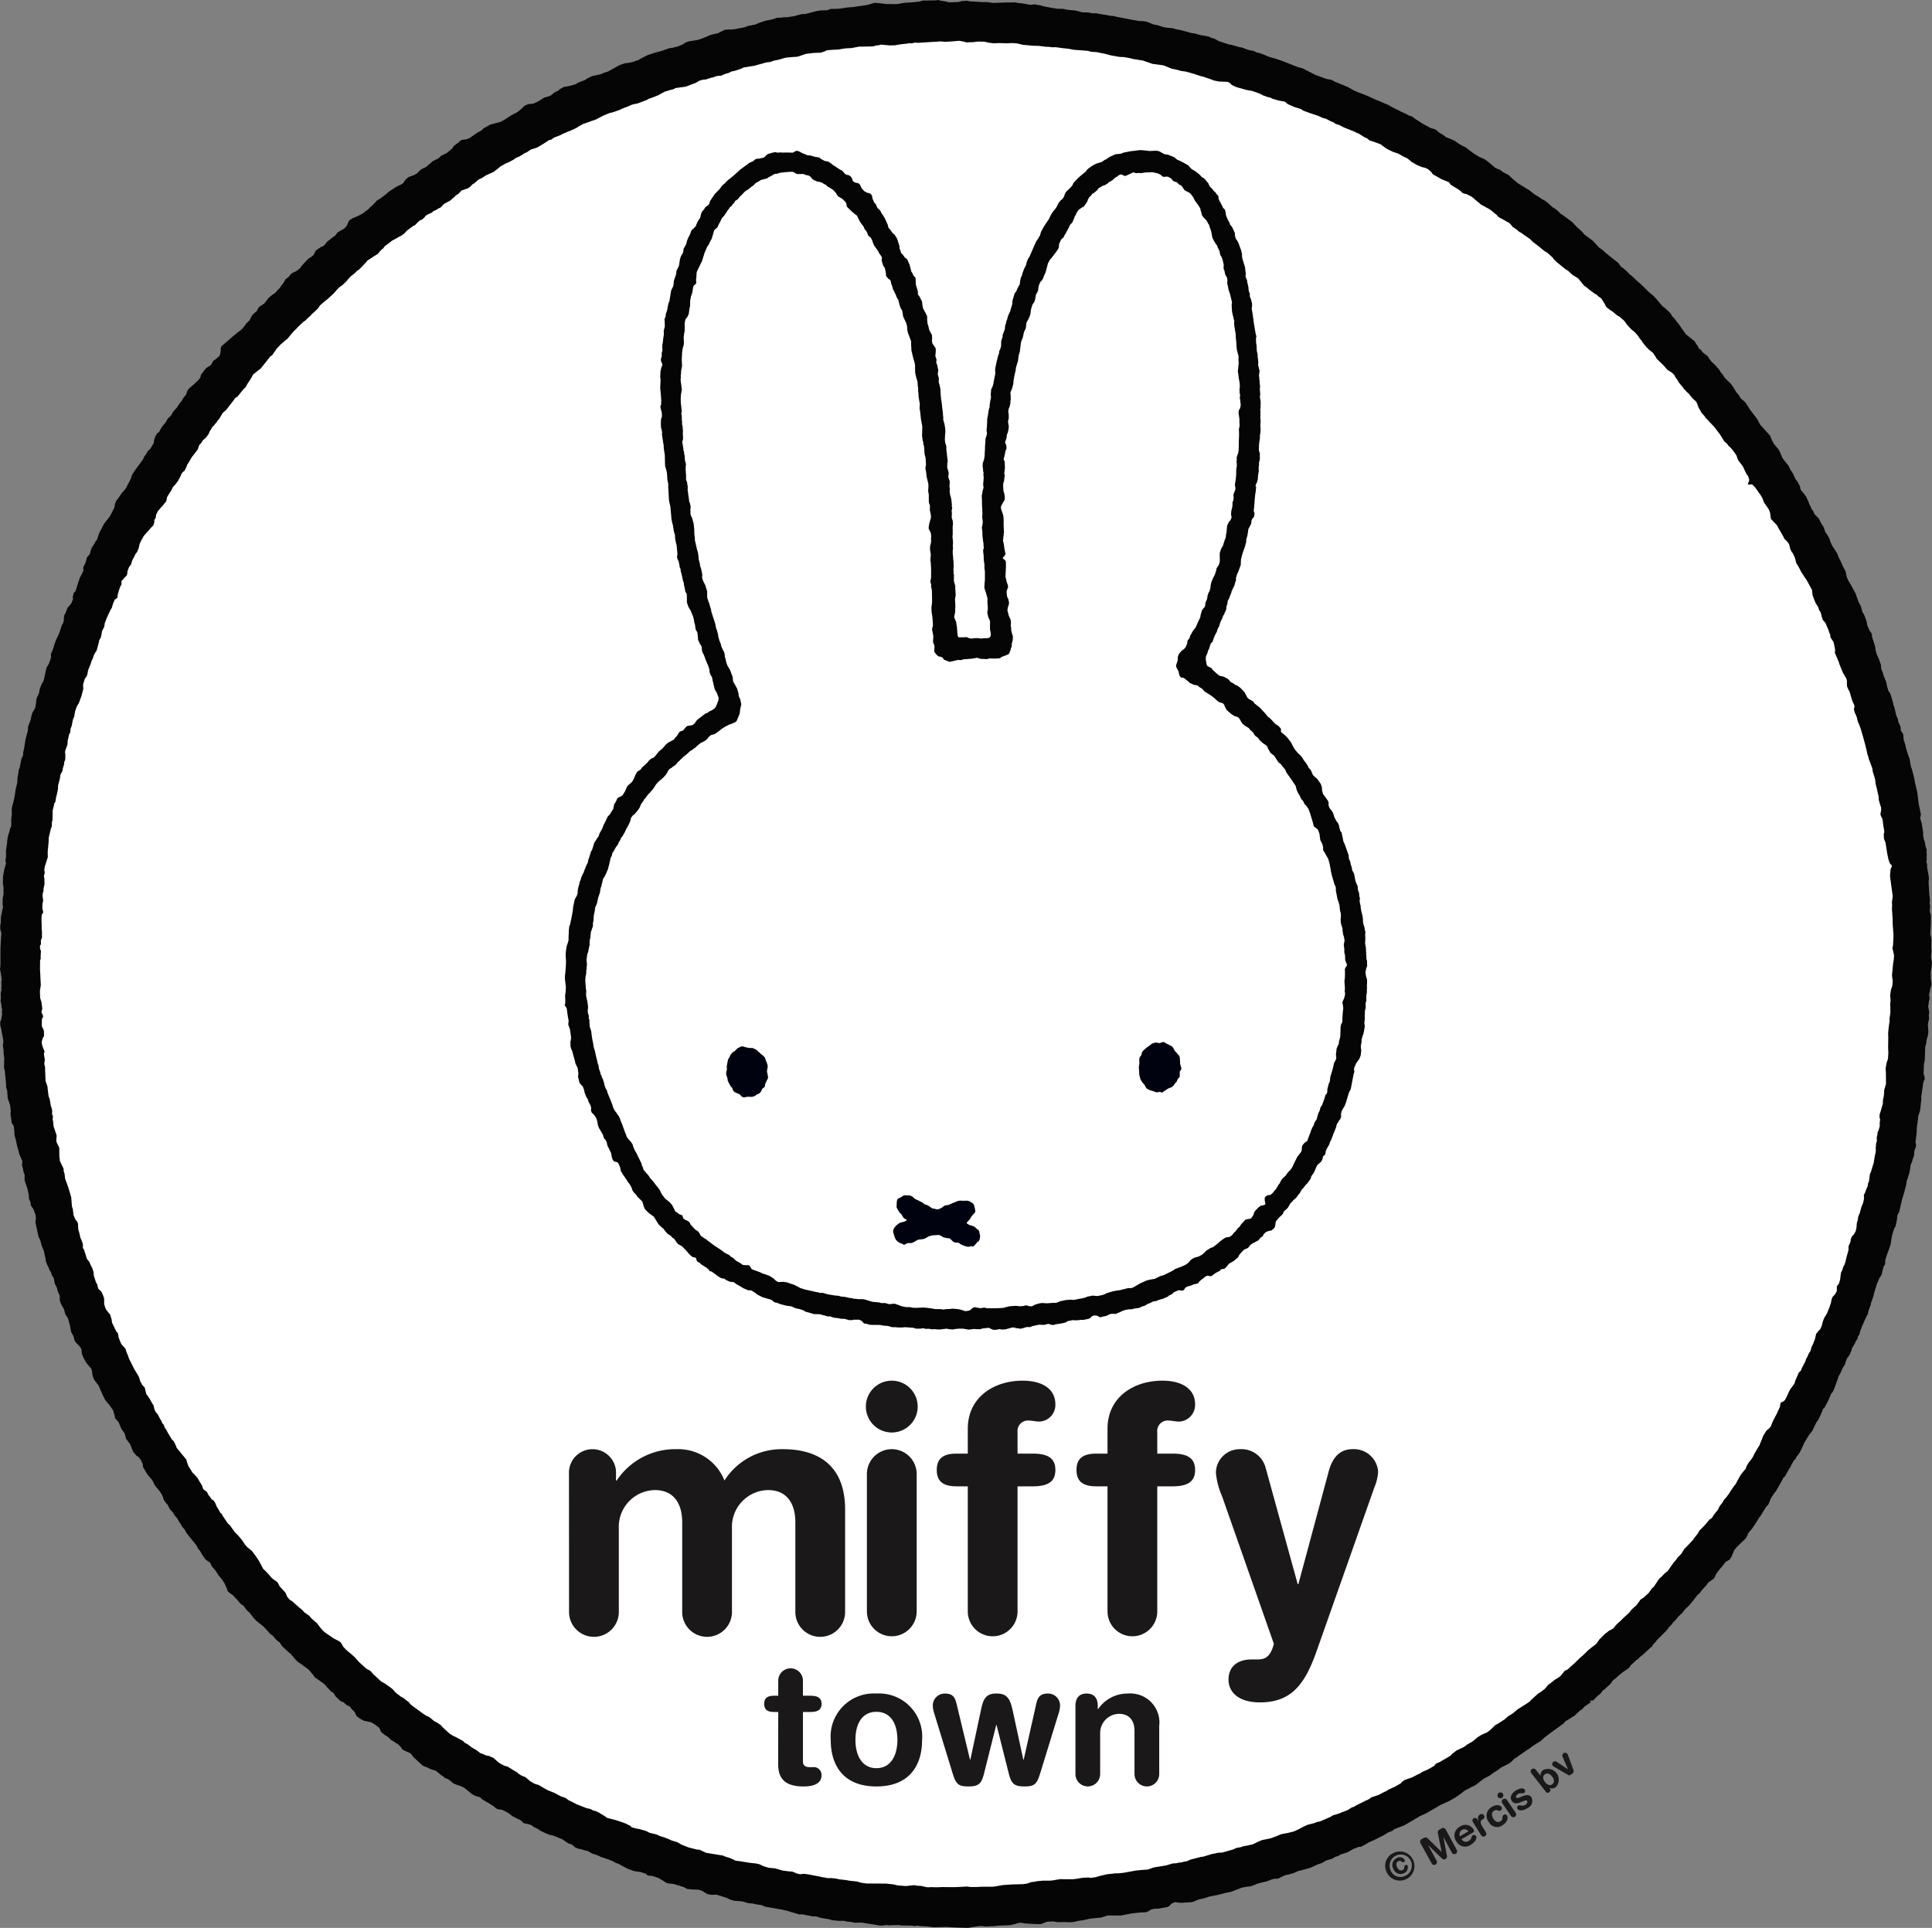 <svg id="Group_47" data-name="Group 47" xmlns="http://www.w3.org/2000/svg" xmlns:xlink="http://www.w3.org/1999/xlink" width="157.672" height="157.35" viewBox="0 0 157.672 157.35">
  <rect x="0" y="0" width="157.672" height="157.35" fill="#808080" stroke="none"/>
  <defs>
    <clipPath id="clip-path">
      <rect id="Rectangle_87" data-name="Rectangle 87" width="157.672" height="157.35" fill="none"/>
    </clipPath>
  </defs>
  <g id="Group_46" data-name="Group 46" clip-path="url(#clip-path)">
    <path id="Path_89" data-name="Path 89" d="M159.6,83.083A76.655,76.655,0,1,1,82.947,6.428,76.655,76.655,0,0,1,159.6,83.083" transform="translate(-4.311 -4.404)" fill="#fff"/>
    <path id="Path_90" data-name="Path 90" d="M157.569,79.588l-.013-.2.044-.248.072-.563-.077-.4v-.237l.033-.261-.02-.336.005-.411.018-.162-.031-.281-.07-.227.049-.914v-.45l.008-.181-.1-.336.02-.264.018-.189-.044-.181.021-.331-.049-.429-.033-.491-.026-.545.031-.253-.067-.462-.083-.413,0-.258-.059-.24.026-.222-.01-.165.015-.178-.018-.165.008-.24-.1-.338-.054-.312L157,68.49l-.054-.312.005-.248-.124-.752-.119-.4.028-.173.034-.114-.072-.361-.111-.517-.111-.925-.181-.767-.106-.553-.093-.346-.08-.289-.065-.155-.106-.622-.134-.382-.158-.5-.065-.3-.124-.388-.044-.468-.119-.178-.08-.139-.013-.279-.183-.4-.041-.251-.119-.248-.168-.71-.062-.158-.054-.24-.116-.4-.106-.333-.132-.162-.119-.393-.075-.362-.212-.522-.059-.232-.134-.307-.023-.343-.152-.431-.2-.452-.085-.312-.034-.287-.157-.5-.106-.323,0-.176-.07-.15-.132-.163-.106-.258-.072-.15-.052-.318-.111-.323-.083-.214-.16-.276-.124-.465-.181-.328-.248-.705-.441-.8-.088-.132-.122-.246-.065-.155-.1-.48-.16-.281-.09-.2-.165-.369-.129-.238-.142-.369-.2-.312-.2-.3-.163-.351-.062-.23-.183-.331-.157-.209-.075-.217-.075-.22-.152-.212-.217-.444-.364-.367-.108-.258-.129-.163-.082-.212-.106-.186-.075-.217-.189-.4-.251-.336-.2-.243-.041-.253-.176-.336-.184-.256-.24-.493-.175-.261L145.952,38l-.393-.485-.116-.178-.168-.416-.127-.24-.367-.439-.209-.377-.09-.274-.692-.772-.139-.152-.256-.48-.537-.7-.4-.625-.191-.176-.2-.165-.163-.274-.2-.237-.168-.271-.106-.186-.227-.287-.336-.323-.145-.15-.134-.23-.139-.152-.137-.23-.341-.39-.269-.245-.225-.287-.106-.188-.38-.279-.194-.246-.168-.124-.082-.209-.109-.111-.127-.24-.731-.586-.545-.775-.124-.168-.1-.121-.189-.253-.15-.142-.163-.274L136,25.258l-.109-.108-.214-.155-.568-.677-.219-.219-.165-.127-.233-.207-.181-.186-.447-.431-.315-.271-.147-.147-.23-.207-.165-.129-.289-.294-.276-.238-.139-.08-.245-.341-.333-.251-.651-.522-.225-.214-.341-.246-.532-.568-.672-.5-.237-.274-.388-.346-.173-.191-.178-.189-.418-.313-.336-.25-.224-.142-.214-.227-.292-.22-.145-.075-.338-.32-.207-.16-.129-.088-.2-.1-.212-.155-.367-.217-.408-.326-.5-.307-.274-.168-.222-.145-.439-.366-.3-.287-.437-.222-.248-.191-.367-.147-.635-.537L121.167,13l-.455-.2-.452-.279-.664-.506-.3-.142-.32-.194-.207-.16-.3-.139-.468-.191-.2-.163-.323-.189-.323-.263-.16-.062-.232-.06-.333-.181-.374-.209-.581-.369-.2-.163-.152-.067-.173-.046-.184-.114-.4-.178-.876-.442-.178-.116-.364-.147-.354-.16-.269-.1-.656-.3-.413-.171-.372-.139-.359-.155-.568-.31-1.038-.426-.23-.137-.431-.08-.914-.331-1.066-.545-.3-.067-1.314-.516-.542-.191-.46-.124-.214-.077-.568-.24-.356-.08-.189-.106-.488-.1-.263-.1-.209-.082-.248-.044-.628-.178-.191-.028-.491-.16-.356-.116-.323-.188-.286-.08-.194-.1-.741-.137-.393-.119L97.258,2.7l-.981-.264-.2-.023-.4-.114-.385-.026-.356-.062L94.5,2.066l-.367-.072-.516-.212-.24-.052-.406-.013-.622-.111-1.229-.235L90.9,1.309l-.238-.01-.307-.062L89.6,1.113l-.176-.041-.194.023-.439-.078-.452-.01-.581-.15L87.191.808,86.765.723,86.3.718l-.4-.065L85.473.576,85.109.5,84.946.444l-.54-.09L84.092.4,83.412.269,83.074.24,82.831.191,82.578.2l-.421,0L81.049.24,80.538.168l-.308.005-1.1-.065L78.908.06,78.5.083l-.286.082-.777.026L77.227.129l-.48-.077L76.584,0l-.235.036L76.155.031,75.6.047l-.248-.01-.333.093-.367.039L74.316.2,73.79.23l-.532.1-.364.008L72.713.326l-.346.008L71.847.266,71.385.23l-.612.178-.834.119-.3.047-.449.033-.764.111-.648.01-.261.106-.542.018L66.654.9l-.93.243-.3.008-.627.173-.313.041-.165.034-.46.02-.176.029-.287,0-.263.1-.336.09-.165.018-.237.057-.16.062-.276.088L61.646,2l-.364.075L61.1,2.1l-.32.119-.672.137-.338.049-.173.005-.165-.005-.289.031-.4.191-.137.085-.423.088-.227.065-.462.2-.264.1-.274.093-.63.1-.183.036-.253.111-.173.121L55.3,3.8l-.183.036-.227.067-.264.031-.54.191-.266.082-.274.06-.276.093-.436.145-.578.3-.129.09-.224.067-.209.085-.485.1L51,5.16l-.434.152-.94.524-.336.1-.248.119-.726.155-.39.194-.222.145-.537.2L47,6.867,46.538,7l-.5.091-.338.175-.15.142-.3.137-.279.235-.2.088-.346.093-.4.256-.491.243-.4.036-.312.129-.3.281-.279.235-.529.276-.439.292-.423.238-.863.232-.23.137-.287.155-.183.181-.338.175-.3.212-.3.214-.256.111-.452.062-.233.207-.377.281-.109.186-.237.2-.235.2-.4.186-.318.266-.4.191-.354.3-.191.176-.4.191-.232.207-.1.116-.279.163-.434.15-.271.243-.173.266-.181.114-.3.134-.224.139-.444.289-.274.238-.413.318-.279.16-.393.413-.2.168-.134.157-.173.122-.336.248-.341.176-.411.173-.274.165-.106.188-.132.3-.181.189-.413.243-.142.08-.22.292-.183.108-.24.2-.209.16-.261.323-.253.114-.214.15-.181.114-.2.382-.114.106-.31.2L24.8,21.5l-.176.194-.114.178-.284.227-.439.219-.23.281-.253.189-.186.328-.162.2-.114.178-.217.222-.134.16-.341.245-.235.2-.349.455-.315.2-.155.137-.152.289-.315.269-.142.225-.119.248-.261.251-.186.256-.2.235-.331.253-.325.264-.39.343-.243.2-.23.207-.122.1-.062.157L18,28.752l-.077.289-.351.3-.142.08-.083.137-.132.232-.4.258-.132.163-.184.253-.1.116-.039.214-.157.212-.375.356-.393.338-.129.163-.114.328-.256.328-.1.191-.2.245-.2.315-.284.3-.184.328-.294.292-.127.24-.294.367-.119.173-.15.289-.173.119-.132.235-.109.331-.015.2-.3.506-.194.17L11.9,37.1l-.129.165-.114.253-.56.757-.155.212-.168.271-.129.385-.178.333-.2.39-.1.124-.207.23-.333.475-.16.207-.077.212-.057.31-.269.537-.132.235-.331.4-.173.266-.147.294-.178.333-.183.547-.127.168-.129.235-.147.22-.077.142-.088.354-.077.139-.176.191-.077.289-.049.171-.173.338,0,.321-.145.294-.132.235-.183.55-.173.558-.145.147-.085.341.026.168-.147.359-.307.354-.16.423-.106.186-.026.191-.013.284-.08.212-.085.137-.139.444-.122.32-.145.292-.168.418-.122.416-.147.367-.046.1.023.219-.065.225-.077.214-.065.157-.17.269-.116.54-.077.364-.07.222-.16.281-.057.16-.062.158-.07.369-.165.346-.057.168-.028.359-.075.364-.2.318-.09.276-.07.367-.106.261-.1.264-.021.346-.186.692-.091.591-.1.488-.005.212-.137.3-.145.733-.093.2-.01.23-.065.3-.031.506-.132.527-.075.535-.065.325-.168.64L.956,66.2l.01.287-.052.39.008.535-.067.15-.041.106-.036.183-.111.326L.6,68.511l-.028.338-.085.576.01.493-.054.318.046.238-.145.514-.1.561-.008.57.052.279,0,.584-.065.3-.015.524.039.227-.07.3-.047.251-.054.238-.01.452-.049.3.01.3.088.279-.026.341-.052.945v.522l.005.568-.005.191-.01.181-.028.2.041.181.052.315.052.377-.039.17.018.274-.01.186,0,.186-.054.276.01.266,0,.2-.023.168.06.232.018.276.052.162-.018.266.013.189L.09,83.25l-.072.145.005.284.062.235.194,1.048-.044.361.062.452,0,.24.052.359-.026.764.067.225.054.576.044.437.015.411L.586,89l.028.421.01.2.152.434.054.163.049.46-.023.271.085.56v.114l.082.134.093.129.057.483.013.3.1.343.122.568.1.333.072.294.245.563-.02.181L1.8,95.13l.083.287.026.194.1.269v.46l.093.276.147.439.1.483.01.284.114.251.041.274.075.147.127.168.183.5.034.258-.047.315.114.547.09.421.075.289.106.189.124.46.191.47.06.3.067.3.021.2.116.321.129.24.052.168.119.173.09.274.145.222.085.452.173.341.09.349.142.3v.271l.02.168.08.214.152.289.088.132.124.462.207.3.16.573.1.555.184.328.116.4.124.17.191.176.219.292.023.2.015.207.176.408.186.328.3.356.106.114.067.225.026.269.1.333.145.222.258.328.155.359.178.408.217.439.139.152.258.328.243.346.127.457.031.189.279.307.24.566.246.338.077.217.052.24.219.3.1.114.274.677.24.274.168.124.176.191.194.4.013.227.351.6.1.124.307.354.22.436.361.442.124.173.132.233.109.331.147.217.176.194.168.343.248.266.132.232.235.276.155.286.124.168.1.194.207.235.184.328.194.245.132.16.46.568.119.245.168.2.157.279.116.178.15.214.24.2.152.067.134.3.336.4.116.178.111.181.238.276.235.349.186.4.093.274.114.108.3.209.387.416.271.315.224.142.116.176.163.2.233.209.279.377.248.266.532.418.183.183.457.5.176.116.266.32.286.224.207.308.491.46.24.2.331.4.181.186.431.3.251.189.214.152.406.473.116.176.645.455.165.127.165.2.359.372.217.15.132.235.408.4.261.1.263.251.222.07.189.25.222.217.168.346.253.186.328.184.6.127.323.191.331.256.168.346.279.232.271.168.261.253.232.132.168.127.15.067.253.261.109.186.286.15.364.147.139.155.119.176.423.382.3.284.191.1.219.075.235.127.449.137.289.225.114.109.224.139.106.113.315.124.163.129.235.2.258.109.276.09.31.129.287.227.162.129.24.2.24.129.4.116.186.181.6.346.313.2.2.17.139.08.385.054.483.251.331.256.428.227.209.085.312.274.424.088.212.08.158.137.351.16.165.127.493.24.32.119.3.065.726.3.343.243.189.106.225.067.274.237.258.109.246.047.224.072.295.067.374.212.39.124.3.142.55.183L50,151.9l.235.134.269.1.71.388.328.111.209.082.517.07.441.144.152.142.4.041.491.168.46.274.219.145.2.026.393.049.78.243.284.155.4.041.328.01.189.008.279.09.457.274.38.057.341-.018.837.258.292.15.343.093.519.039.178.021.222.072.227.065.341.026.3.065.447.07.307.132,1.309.227.537.121.214.08.233.054.336.108.155.036.207-.01.86.165.349.018.264.1.695.111.281.085.524.052.421,0,.3.067.274.02.341.072.511-.021.63.1.568.088.354.065.331-.023.114-.029.3.031.243-.021h.315l.25-.005.181.033.824.01.246.042.237-.036.248.039.408.018.165.013.189.018.245.039.251,0,.847-.021.475.028.723.029.558.018.525-.088.258-.031.3-.034.369.044.816-.042.165-.026,1.028-.046.413-.1.279-.085.173-.01.385.06.473.026.359.023.4.005.532-.2.475-.018.372.057.191-.005h.191l.276-.005.274.016.369-.018.413-.1.326-.041.6-.132.682-.07.209-.015.553-.178,1.085.005.917-.175.752-.08.38-.01.253-.114.173-.122.294-.054.325-.008.734-.142.139-.082.129-.163.292-.145.5.062.943-.062.516-.214.48-.106.382-.129.674-.132.7-.181.374-.065.9-.349.428-.082.3-.029.32-.114.2-.093.4-.108.434-.1.312-.129.276-.08.191.013.178-.044.284-.155.258-.106.248-.046.4-.114.408-.181.253-.059.692-.189.6-.276.333-.106.369-.217.506-.152.227-.137.276-.09.178-.116.555-.176.517-.289.271-.1.147-.065.152.01.38-.194.269-.17.457-.2.731-.367.227-.139.183-.108.364-.15.111-.109.842-.328.695-.406.416-.243.132-.088.506-.225.793-.455.364-.222.754-.343.421-.235.261-.178.176-.119.209-.157.157-.134.672-.354.248-.119.248-.191.411-.323.524-.279.289-.222.326-.191.284-.225.682-.346.235-.2.183-.183.181-.109.165-.129.266-.173.253-.186.269-.17.465-.341.183-.109.362-.225.3-.284.542-.408.256-.186.767-.55.127-.168.366-.217.217-.147.145-.075.457-.424.217-.15.17-.194.522-.361,0-.036-.124-.06.152-.039.165-.008.139-.152.258-.256.207-.16.186-.253.176-.116.222-.219.23-.207.181-.261.282-.23.191-.176.405-.326.439-.292.145-.222.457-.421.176-.119.1-.124.25-.189.152-.142.452-.426.132-.088.109-.183.209-.23.129-.163.659-.659.176-.191.116-.175.222-.22.155-.209.121-.1.258-.326.341-.318.222-.292.338-.32.331-.4.32-.413.227-.212.152-.212.351-.382.186-.253.431-.3.09-.127.106-.261.284-.375.207-.232.124-.173.165-.2.323-.191.168-.269.217-.517.2-.237.444-.434.266-.245.137-.23.08-.214.333-.4.323-.483.222-.364.157-.209.416-.682.209-.23.189-.47.284-.447.137-.157.24-.418.132-.235.155-.284.072-.147.15-.142.338-.612.1-.121.078-.214.116-.176.08-.139.139-.155.1-.194.168-.2.23-.429.2-.457.387-.641.289-.369.307-.646.181-.256.188-.4.088-.207.062-.139.018-.1.152-.142.325-.622.06-.163.075-.145.057-.163.16-.207.114-.251.059-.16.173-.488.08-.212.049-.173.116-.173.227-.506.15-.217.163-.5.245-.341.057-.163.077-.142.036-.184.243-.416.088-.2.122-.173.062-.232.1-.122.07-.3.145-.367.292-.661.067-.152.111-.183.065-.3.16-.423.054-.24.176-.483.065-.3.157-.5.065-.227.119-.248.077-.217.181-.258.116-.47.062-.23.116-.176.015-.333.062-.224.093-.274.08-.214.065-.178.07-.225.057-.137.124-.754.139-.467.059-.163.09-.127.062-.307.054-.238.029-.361.157-.281.119-.542.06-.232.034-.186.157-.5.139-.522.072-.3.02-.219.08-.212.121-.39.054-.16.008-.168.047-.176.013-.207.132-.3.041-.181.116-.307.01-.323.075-.217.059-.163.015-.194-.044-.178.1-.85.01-.38.085-.6.021-.276.16-.5.044-.369.013-.184.052-.382-.021-.2.054-.313.116-.834.114-.25-.01-.219-.078-.217.023-.689.021-.191.052-.24.028-.8.005-.253.018-.108.06-.163.036-.331.1-.343.047-.313-.041-.63.1-.47-.026-.235.036-.248-.085-.491.065-.439.047-.176-.036-.382.059-.23.029-.191.085-.281.023-.171-.062-.452Zm-3.024-1.2-.046.244-.094,1,.063.434-.038.4-.109.322-.061.434.015.223.015.17-.025.317.013.68-.071.508.005.241-.056.327-.066.65.013.363-.013.789.02.467-.031.464-.111.32-.081.474.025.381.005.865-.145.508-.025.429-.078.411-.01.266-.173.617-.091.271-.005.238.048.165-.036.3.005.267-.1.327-.071.147-.033.274-.046.168.02.264-.069.216-.018.277-.015.1.018.162-.031.259-.048.165-.1.621-.069.216-.15.5-.089.2-.076.571-.081.2-.028.218-.114.246-.114.317-.081.137.008.18,0,.167-.081.348-.132.3-.124.474-.137.33-.03.246-.079.266-.028.373-.066.289-.157.274-.147.142-.084.205-.038.249-.157.348v.31l-.079.281-.079.282-.1.424-.074.216-.1.183-.084.276-.1.188-.071.573-.1.332-.162.2-.008.271.008.114-.152.276-.208.223-.076.211-.058.3-.112.32-.205.513-.221.355-.122.309-.066.3-.129.3-.178.183-.086.129-.076.069-.053.233-.056.234-.162.411-.122.238-.071.289-.142.216-.132.3-.084.129-.066.223-.175.33-.1.19-.079.211-.18.178-.084.2-.2.452-.061.226-.363.5-.145.284-.058.157-.147.284-.074.142-.162.124-.155.064-.051.091-.033.256-.271.591-.175.33-.167.335-.14.363-.137.152-.2.16-.254.4-.124.3-.206.515-.193.31-.236.413-.091.2-.112.178-.251.322-.165.269-.071.216-.391.472-.259.459-.175.33-.16.2-.264.383-.107.18-.274.373-.112.1-.16.272-.223.281-.165.338-.137.152-.091.124-.1.119-.132.226-.081.063-.129.086-.394.469-.213.218-.216.216-.129.231-.286.36-.114.173-.525.556-.18.178-.249.4-.287.286-.117.173-.2.229-.389.548-.116.167-.206.157-.322.325-.155.132-.434.647-.185.175-.236.337-.371.35-.3.2-.332.459-.19.17-.226.205-.185.244-.49.447-.251.251-.231.2-.17.19-.16.2-.33.173-.365.284-.213.218-.218.211-.234.343-.644.508-.436.426-.269.233-.474.462-.231.2-.3.276-.241.119-.289.358-.188.173-.317.185-.32.256-.211.147-.3.35-.325.251-.221.137L125,138.7l-.175.185-.388.259-.576.36-.389.33-.4.249-.266.236-.568.371-.193.091-.436.426-.249.185-.353.15-.185.1-.221.137-.436.358-.454.264-.2.162-.634.3-.363.284-.142.147-.358.218-.274.155-.226.134-.3.132-.087.077-.046.089-.5.294-.548.244-.119.094-.248.112-.424.223-.591.2-.254.178,0-.006-.046.089-.5.294-.548.244-.119.094-.249.112-.424.223-.591.2-.254.178-.2.084-.528.264-.241.119-.178.111-.213.074-.3.2-.523.2-.254.107-.446.127-.175.114-.348.155-.553.236-.246.043-.2.089-.52.127-.3.132-.233.124-.284.147-.3.139-.513.132-.546.1-.4.17-.419.157-.533.114-.183.033-.256.1-.533.256-.411.094-.368.064-.152.063-.424.079-.243.117-.224.066-.675.188-.343.015-.231.059-.249.041-.713.218-.2.023-.343.089-.284.074-.233.058-.292.137-.193.023L96.43,152l-.2.02-.236.051-.292.018-.558.165-.616.1-.371.061-.479.17-.386.025-.584.056-.977.178-.451.051-.264,0-.239.031-.411.041-.586.134-.391.114-.378.051-.173-.031-.571.031-.3.063-.386.046H86.8l-.249-.01-.315.048-.3.059-.307.023-.538,0-.459.041-.175.043-.279.028-.216.076-.165.051-.312.046-.853.02-.736.048-.8.134-.368.008h-.68l-.271.018-.543.005-.317-.041-.414.023-.619.03-.984-.01-.429.018-.5-.013-.259.018L75.522,154l-.353-.079-.274-.013-.312-.048-.647.074-.688-.056-.35-.084-.6-.063-.383,0-.754-.005-.446,0-.495-.076-.271-.089-.589-.058-.3-.056-.581-.066-.231-.056-.393-.043-.312.005-.238-.051-.19-.025-.173-.043-.964-.185-.381-.051-.3.038-.236-.053-.408-.165-.274-.018-.51-.064-.611-.18-.528-.048-.274-.086-.216-.071-.238-.122-.289-.071-.52-.054-.8-.132-.383-.046-.139-.079-.3-.134-.436-.137-.147-.071-.309-.046-.373-.061-.68-.112-.54-.251-.2-.013-.688-.173-.568-.223-.366-.213-.446-.129-.142-.071-.462-.185-.335-.1-.294-.139-.579-.139-.286-.145-.558-.162-.251-.036L51.8,149.2l-.231-.056L51.415,149l-.15-.066-.188-.1-.424-.15-.381-.127-.741-.193-.16-.127-.317-.188-.178-.111-.241-.117-.229-.059-.236-.124-.3-.061-.827-.325-.183-.1-.482-.239-.2-.162-.424-.15-.518-.276-.563-.226-.322-.183-.406-.241-.231-.058-.241-.117-.223-.137-.345-.3-.353-.152-.264-.165-.068-.081-.352-.207-.443-.274-.252-.066-.263-.133-.244-.155-.377-.343-.385-.173-.244-.043-.3-.134-.16-.053-.325-.249-.231-.132-.137-.079-.325-.251-.236-.124-.183-.175-.612-.325-.152-.064L36.7,141.5l-.563-.515-.167-.193-.3-.2-.238-.119-.234-.2-.2-.157-.208-.081-.262-.17-.705-.518-.124-.089-.2-.16-.122-.162-.327-.251-.119-.094-.188-.1-.449-.343-.236-.266-.157-.132-.17-.117-.335-.241-.281-.15-.523-.485-.119-.1-.229-.274-.368-.208-.6-.551-.3-.343-.152-.139L28.665,135l-.355-.289-.284-.294-.211-.363-.122-.094-.52-.271-.251-.183-.3-.2-.241-.19-.236-.269-.279-.37-.462-.4-.162-.2-.383-.266-.206-.224-.162-.127-.307-.266-.343-.307-.18-.109-.14-.147-.114-.17-.1-.259L23,129.662l-.173-.185-.1-.19-.074-.142-.457-.335-.231-.271-.206-.226-.292-.286-.32-.612-.114-.175-.206-.3-.279-.37-.36-.287-.2-.228-.229-.348-.292-.353-.289-.287-.274-.376-.114-.173-.188-.17-.206-.3-.2-.3-.1-.185-.116-.1-.129-.231-.188-.315-.079-.211-.134-.223-.175-.114-.147-.213L17,121.994l-.119-.239-.292-.211-.112-.32-.167-.264-.183-.32-.3-.345-.114-.1-.193-.312-.142-.218-.112-.32-.063-.223-.551-.672-.229-.277-.1-.253-.142-.292-.15-.14-.325-.535-.15-.284-.119-.165-.074-.216-.132-.155-.061-.157-.134-.223-.142-.292-.2-.233-.107-.254-.043-.244-.19-.312-.152-.279-.266-.381-.086-.345-.041-.175-.18-.18-.183-.322-.119-.383-.378-.629-.408-.814-.114-.317-.089-.2-.107-.327-.238-.261-.1-.122-.127-.3-.091-.259-.038-.282-.16-.2-.208-.439-.122-.238-.038-.269-.114-.391-.32-.4-.074-.142-.1-.33V106l-.048-.165-.081-.208-.089-.2-.261-.243-.048-.165-.033-.183-.112-.178-.17-.551-.02-.266-.1-.327-.175-.327-.051-.167-.223-.279-.117-.386-.056-.16-.046-.173-.107-.17,0-.322-.137-.368-.069-.147-.061-.3-.112-.391-.02-.439-.051-.16-.165-.2L6,99.163l-.054-.474-.073-.216-.061-.759-.246-.825L5.314,96.2l-.043-.388L5.2,95.6l-.008-.206-.3-.629-.048-.4-.008-.7-.193-.381-.051-.157.033-.449-.254-.753-.035-.4-.043-.175.033-.223-.081-.206.015-.254-.048-.243-.061-.152-.094-.553-.094-.266-.074-.591-.01-.162-.162-.49L3.7,87.722l-.02-.358V87.1l-.068-.266.048-.35-.079-.444.053-.228L3.6,85.72l-.071-.147-.051-.165-.053-.162L3.4,85.03,3.5,84.7l.091-.124,0-.162-.01-.3-.114-.251-.053-.089,0-.34.005-.261.1-.188-.015-.107-.119-.249.01-.127.059-.157L3.388,81.8l-.106-.327-.02-.434,0-.2.069-.436-.048-.949-.018-.33.008-.766.051-.1-.008-.193.025-.434-.071-.205-.008-.234.084-.132-.008-.2,0-.124.086-.206,0-.312,0-.2L3.4,75.8v-.363l-.018-.469.031-.332.1-.119.01-.122-.063-.211v-.391l.063-.292-.051-.381.02-.229.058-.162,0-.178.084-.4-.01-.429L3.581,71.5l.069-.264-.033-.251.043-.266.243-.769-.013-.391.076-.809.015-.4.18-.753.071-.147,0-.312.056-.234v-.248l.01-.165v-.34l.1-.4.031-.185.091-.124.058-.37.092-.343.066-.366,0-.239.15-.573.048-.335.157-.276.041-.244.1-.32.008-.173.086-.206.008-.429-.028-.17.031-.183.084-.2.089-.272.013-.276.119-.525.1-.185.015-.271.1-.261.091-.485.107-.253.079-.447.132-.376.162-.266.218-.576.041-.175.051-.165.063-.287-.025-.3.145-.5.127-.162.086-.2.051-.312L7.43,54.1l.046-.17.1-.188.066-.223.119-.239.119-.17.107-.376.094-.368.013-.1.129-.228.043-.173.064-.371.175-.327.046-.312.081-.208.079-.208L8.915,50l.116-.246.089-.127.114-.386.134-.3.127-.089.084-.061.018-.139.018-.16.117-.386.074-.216.109-.18v-.292l.142-.139.092-.124.185-.175.041-.1.03-.254.114-.32.18-.251.1-.335.178-.327.066-.15.152-.206.124-.307.079-.353.167-.337.183-.32.411-.454.2-.236.147-.139.074-.213.026-.264.091-.124.053-.307.145-.284.2-.231.208-.226.124-.165.106-.107.059-.16.046-.241.134-.226.2-.3.142-.292.139-.15.1-.109.18-.251.1-.185.076-.139.107-.254.091-.124.162-.124.16-.343.056-.162.116-.17.239-.409.5-.649.129-.376.178-.18.1-.185.272-.234.119-.167.092-.124.081-.208.114-.17.1-.188.116-.1.124-.165.107-.109.079-.134.137-.152.106-.183.19-.312.269-.236.16-.2.406-.528.183-.251.178-.109.449-.558.216-.218.18-.32.231-.345.206-.37.358-.289.246-.185.672-.84.089-.124.205-.155.145-.216.238-.335.145-.145.134-.152.429-.366.124-.089.424-.513.137-.152.111-.1.244-.261.409-.381.134-.084.289-.286.122-.094.13-.157.155-.134.223-.208.145-.14.139-.223.307-.266.117-.1.2-.157.49-.447.3-.343.18-.18.254-.178.33-.317.157-.2.178-.185.36-.284.137-.152.211-.147.495-.513.162-.2.353-.223.124-.091.358-.218.3-.345.127-.089.155-.206.373-.274.241-.19.284-.147.228-.132.279-.15L33.055,19l.129-.157.533-.4.15-.066.211-.221.193-.167.2-.087.183-.178.091-.124.228-.129.254-.106.15-.139.206-.084.173-.114.2-.091.281-.294.327-.178.145-.069.348-.3.185-.175.18-.109.241-.261.365-.127.137-.041.216-.147.17-.188.142-.076.152-.134L39,14.7l.132-.086.157-.061.391-.253.6-.267.406-.312.152-.134.414-.236.3-.124.371-.205.21-.15.254-.1.312-.193.129-.086.157-.058.345-.231.492-.155.586-.35.261-.17.124-.092.18-.033.254-.18.523-.2.134-.079.5-.216.309-.122.34-.162.264-.167.277-.155.431-.145.259-.1.373-.127.33-.175.335-.17.459-.185.239-.051.533-.185.345-.16.315-.114.35-.155.165-.051.307-.053.784-.3.132-.081.322-.112.462-.183.322-.18.238-.124.17-.046.157-.056.35-.084.185-.1.825-.111.416-.16.419-.155.266-.165.276-.084.264-.025.434-.14.183-.035.2-.086.224-.036.19-.005.3-.135.386-.114.132-.086.409-.094.477-.17.139-.076.868-.139.678-.185.282-.081.381-.051.256-.1.479-.094.269-.089.267-.068.6-.053.3-.015.221-.068.479-.167.675-.081.523-.015.335-.1.185-.1.508-.041.419-.018.307-.051.315-.046.479-.025.6-.114.947-.015.185-.005.281-.079.2-.015.165-.053.728.066.409-.008.165-.03.287-.046.388-.048.17-.015.167-.036.2.015.284-.064.229.023.8-.051.162-.01.261-.018.272-.008.338-.033.383.038.4-.023.586-.048.185-.013.421.081.167.051.254-.015.246-.005.449-.051.479.008.414.089.381.043.464-.018.569.02.467-.02.393.028.292.068.17.046.462.041.32.033.546.015.566.071.173,0,.368.043.269-.008.5.071.518.056.485.089.553.036.233.02.335.028.279.079.411.02.48.1.183.033.513.135.685.124.4.018.487.089.226.061L93,4.9l.254.036.8.276.32.041.586.084.662.271.479.1.279.081.381.051.675.188.54.18.234.056L98.9,6.5l.15.066.424.084.533.023.2.01.18.109.142.147.343.16.84.239.49.086.634.228.231.129.424.15.183.035.19.1.276.079.223.066.49.084.238.2.6.261.226.061.269.091.17.119.576.213.649.216.343.16.286.074.376.2.254.1.162.124.279.081.383.2.206.081.667.266.193.1.155.061.485.307.2.081.193.167.487.16.419.157.249.183.205.155.236.124.289.142.482.165.411.239.3.132.2.162.155.132.408.241.452.19.259.058.241.117.261.241.122.17.69.388.3.129.309.124.068.073.081.135.538.327.259.173.18.178.16.056.178.038.284.15.142.074.388.33.2.162.152.135.652.355.254.178.19.17.165.122.167.193.469.251.18.107.231.129.175.183.089.127.345.231.19.17.188.1.292.213.386.261.292.281.409.31.2.165.317.256.185.1.459.406.116.167.259.246.518.419.16.127.221.139.373.345.449.271.223.279.259.315.213.15.236.2.416.3.18.107.147.142.213.145.274.444.122.244.314.256.183.106.391.33.19.1.269.236.119.1.241.335.17.188.213.218.241.19.3.35.109.18.137.15.109.18.325.393.218.213.284.218.231.348.073.139.548.53.338.383.4.251.167.193.1.188.127.16.13.234.294.35.155.206.208.223.155.132.286.363.338.309.18.467.261.457.211.224.081.134.282.292.139.15.315.332.307.411.127.162.2.31.155.274.236.2.155.208.155.129.256.32.208.3.129.373.4.533.137.3.167.332.124.162.084.276-.025.167-.081.142.005.056.033.04.117.008.109-.033.1.025.216.221.211.292.119.17.15.208.127.234.142.36.358.51.122.3.068.51.495.513.122.236.37.637.117.243.221.213.152.206.061.226.041.175.117.244.1.117.175.4.1.4.142.216.1.183.173.335.223.348.119.17.116.173.327.606.079.137.056.469.244.622.2.307.092.271.116.17.048.16.041.2.091.269.206.228.259.6.066.223.071.147.018.218.259.388.124.622-.02.256.322.756.048.17.271.665.289.5.051.165.005.449.1.259.124.236.193.667.178.4.026.089-.056.231.053.234.175.4.1.406.091.2.137.366.213.721.152.568.1.4.089.414.058.155.058.231.279.731.036.274.2.66.028.332.107.4.091.439.046.165.023.34.1.335.086.274.005.2-.061.332.043.152.124.239.056.424.018.17.041.178.036.3-.046.157.018.4.127.3.137.893.1.474.111.317.1.119.071.071-.013.1-.094.2-.048.53.1.764.058.414.051.391.018.1-.069.495.018.221-.015.4.02.178.036.644.008.4.061.807-.013.439-.025.429-.051.239.059.223.078.355Z" fill="#040504" fill-rule="evenodd"/>
    <path id="Path_91" data-name="Path 91" d="M211.78,104.9l-.021-.511-.023-.4-.066-.372.025-.279-.006-.23-.01-.248.025-.133-.044-.149-.033-.229-.083-.245-.041-.23-.008-.252-.043-.283-.054-.164-.085-.451,0-.135-.06-.214-.029-.227.031-.164-.054-.212-.015-.221-.1-.283-.015-.291-.108-.22-.07-.2-.038-.181-.081-.411-.07-.148-.083-.137-.046-.281-.061-.156-.066-.316-.079-.141-.033-.2,0-.123-.214-.607-.131-.362-.077-.139-.133-.632-.029-.137-.1-.116-.071-.254-.048-.225-.083-.189-.123-.152-.169-.322-.1-.339-.154-.229-.145-.183-.067-.206,0-.233-.042-.122-.227-.32-.185-.252-.071-.257-.021-.306-.085-.245-.291-.416-.293-.254-.091-.129-.146-.345-.108-.11-.077-.087-.06-.16-.112-.16-.089-.131-.1-.117-.164-.272-.179-.2-.12-.1-.277-.326-.125-.2-.094-.179-.11-.218-.287-.368-.158-.172-.361-.295-.017-.079.012-.149-.033-.079-.183-.2-.239-.145-.341-.366-.137-.139-.158-.114-.144-.185-.127-.145-.189-.195-.122-.15-.333-.27-.154-.116-.112-.162-.166-.108-.15-.068-.148-.125L202,83.454l-.151-.287-.127-.146-.243-.249-.225-.158-.187-.087-.16-.112-.214-.114-.2-.237-.359-.189-.353-.083-.156-.117-.4-.366-.087-.133-.181-.091-.145-.075-.064-.1-.038-.177-.015-.15-.027-.123.017-.241.133-.3.039-.181.069-.093.062-.214.1-.281.141-.131.073-.233.121-.3.154-.281.06-.214.135-.249.069-.258.206-.451.038-.125.068-.094.116-.268.071-.146.019-.254.073-.2.027-.245.119-.21.067-.2.1-.231.041-.177.093-.181.066-.152.06-.1.066-.262.073-.2-.008-.189.11-.328.075-.143.085-.243.07-.2.05-.114.01-.285.013-.2.1-.385.064-.21.16-.439.067-.26.035-.123,0-.189.1-.343.077-.522.06-.106.15-.287.029-.135.015-.149.064-.156.133-.139.041-.177,0-.154-.058-.158.038-.4.033-.439.008-.139.021-.142.009-.154.058-.358.008-.16.023-.123-.05-.164.015-.071.081-.137.087-.295.02-.326L203,65.1l-.014-.266.035-.291-.006-.135.044-.175.033-.181-.019-.17.019-.19L203,63.382l.012-.195,0-.143.025-.322.05-.266v-.268l.044-.224.014-.3-.006-.146-.019-.135.029-.347-.029-.347.019-.175-.019-.131.021-.125-.027-.131.027-.212.008-.482-.044-.287-.019-.123.033-.216-.037-.391.023-.252-.031-.183-.008-.25-.025-.139,0-.135-.029-.116.05-.443-.046-.16-.073-.31.014-.247-.025-.248-.025-.135-.008-.254-.064-.264-.019-.434-.035-.185-.015-.377.035-.185-.065-.239-.093-.553-.062-.374-.017-.2-.035-.183-.015-.148-.027-.189-.071-.389.035-.179-.008-.143.006-.091-.048-.171-.029-.133-.11-.27.01-.195-.073-.2-.035-.125-.009-.212-.1-.445-.017-.148-.1-.224-.023-.139.023-.173-.044-.3-.015-.2-.117-.374-.112-.38-.021-.183,0-.158-.071-.308-.108-.276-.067-.206-.12-.262-.135-.195-.067-.206-.01-.137-.009-.131-.224-.49-.15-.177-.108-.274-.087-.131-.1-.231-.067-.2-.014-.172-.058-.233-.145-.131-.195-.406-.087-.133-.081-.191-.031-.241-.044-.067-.087-.077-.108-.164-.119-.1-.172-.212-.168-.16-.119-.262-.245-.3-.077-.087-.206-.122-.158-.169-.143-.131-.154-.117-.129-.091-.243-.139-.135-.139-.152-.175-.42-.237-.326-.164-.125-.04-.272-.22-.193-.081-.158-.06-.152-.067-.289-.037-.42-.235-.179-.043-.295,0-.322.015-.345-.039-.4-.037-.83.1-.276.054-.15.031-.139.025-.185.087-.449.044-.416.183-.21.12-.083.079-.187.087-.224.158-.462.141-.318.173-.287.2-.12.1-.139.19-.125.093-.089.075-.087.077-.093.071-.2.177-.108.11-.162.168-.127.144-.106.222-.183.2-.31.291-.116.212-.048.17-.127.2-.152.122-.173.21-.2.4-.246.3-.112.16-.117.212-.1.225-.353.522-.281.482-.07.2-.019.112-.158.281-.179.258-.3.682-.247.572-.093.127-.114.256-.069.287-.166.327-.087.241-.046.11-.015.119-.119.262-.037.183-.046.337-.162.274-.11.274-.143.185-.173.59-.021.289-.175.589-.172.374-.065.264-.069.148-.041.231-.06.16-.017.256-.06.158-.129.353,0,.135-.108.33-.01.145,0,.262-.073.254-.075.145-.031.243-.054.11-.11.437-.041.175-.067.316-.041.231.015.347-.125.638-.042.231-.064.208-.108.222-.035.476.029.135-.044.2-.073.441,0,.164-.077.252-.061.43-.056.256-.008.241-.019.4-.029.353.036.225-.048.218-.069.2-.048.692v.189l-.025.318,0,.187-.054.347-.073.2-.037.114,0,.291.029.135.008.212.035.1-.014.181.027.251-.048.536.019.151.019.1-.083.3-.023.141-.042.216,0,.175.015.183,0,.349.021.383.008.191.008.212-.017.287.046.357-.019.2-.056.272.031.249.014.121v.264l.046.429.04.231.01.225.021.133-.062.214.025.266.023.173.006.314.065.474-.012.2.042.285v.728l-.031.278-.014.349.148.455.106.385v.441l.027.233-.006.262-.04.23.079.358.152.341-.006.241v.455l.054.212.012.254-.064.154-.106.058-.141.025-.183,0-.335.027-.172-.033-.283,0-.333.04-.216-.058-.106-.06h-.152l-.148.012-.129,0-.233,0-.071-.039-.035-.129-.025-.247-.037-.474-.04-.179-.01-.17-.065-.156-.087-.187L178.136,77l.085-.41,0-.22.009-.229,0-.131-.023-.468.054-.327-.012-.195-.014-.239-.019-.123.019-.121-.042-.2-.077-.252,0-.386.006-.125-.037-.127.008-.195-.019-.118.027-.3-.017-.2.006-.139-.031-.189-.01-.228-.029-.229,0-.27.025-.167-.019-.224.019-.306-.046-.449.021-.177v-.31l-.006-.179,0-.152.029-.189-.019-.254-.064-.208-.025-.087.017-.3-.021-.281.048-.168-.037-.152.013-.116-.05-.458-.062-.266-.033-.077-.042-.285.015-.252-.029-.135.023-.458-.087-.241-.033-.135.025-.2.008-.141-.046-.175-.075-.216.008-.189v-.2l.038-.119-.065-.545-.012-.15-.025-.139-.021-.281.013-.106-.061-.2-.041-.123-.025-.28.025-.435.023-.164-.017-.141,0-.129-.064-.374-.1-.337.008-.189-.027-.187-.012-.25-.046-.3-.033-.349-.035-.258-.027-.119-.035-.411-.01-.2-.015-.274-.058-.269-.075-.252,0-.177.008-.143-.056-.22-.037-.121.046-.322-.083-.411-.087-.237.031-.208-.1-.312.039-.409-.012-.219-.266-.391-.044-.224.021-.171-.01-.2L176.33,54l-.212-.385-.11-.439-.044-.106-.015-.177-.021-.146.012-.191-.025-.139-.108-.219-.079-.141-.131-.251-.046-.225-.035-.324-.145-.281-.052-.112-.141-.189,0-.231-.05-.173-.048-.183-.058-.162L175,49.8l.01-.117-.021-.135L175,49.4l-.042-.121-.141-.133-.1-.231-.073-.091-.064-.264-.048-.17-.029-.137-.088-.183L174.3,47.8l-.189-.139-.16-.224-.139-.133-.079-.249-.048-.119-.015-.216-.2-.618-.195-.3-.178-.15-.087-.131-.091-.129-.1-.114-.052-.06L172.721,45l-.256-.563-.123-.2-.137-.193-.067-.15-.091-.127-.122-.1-.075-.088-.089-.239-.154-.173-.131-.306-.054-.274-.129-.143-.172-.048-.127-.037-.177-.1-.218-.218-.1-.233-.106-.166-.116-.046-.264-.066-.129-.092-.048-.1-.023-.114-.11-.164-.162-.114-.225-.046-.123-.1-.2-.233-.152-.065-.628-.412-.122-.1-.1-.064-.05-.058L167.7,39.8l-.122-.014-.32-.173-.114-.108-.374-.062-.38-.112-.208-.009-.468-.189-.17-.1-.154-.064-.141-.015-.145.075-.141.079-.434-.015-.406.008L164,39.085l-.312.021-.122-.048-.225.041-.339.1-.118.046-.25.243-.122.043-.181.037-.116.027h-.148l-.164.054-.175.154-.339.15-.117.1-.347.254-.252.185-.143.131-.314.285-.387.324-.187.141-.212.225-.233.2-.231.314-.355.355-.374.555-.122.316-.279.214-.127.2-.131.143-.077.143-.1.4-.158.223-.143.295-.033.133-.108.108-.075.091-.154.117-.075.143-.067.208-.185.36-.085.235-.042.2-.214.385-.05.333-.06.1-.106.166-.093.291-.05.351-.035.183-.11.218-.075.143-.04.308-.181.53-.031.351-.052.164-.131.252-.056.327-.071.418-.019.146-.071.148-.06.27-.023.112-.025.185-.125.364,0,.125-.1.281.011.125.014.468-.088.347.009.3-.064.429-.025.268-.037.127,0,.314.014.135-.064.26.008.189-.027.141-.052.166.029.185.088.185.008.1-.081.195-.07.314-.025.468.031.191-.031.711.035.318.05.659-.01.36-.062.16.021.133.1.4.006.3-.071.2-.017.3.011.358.093.4-.014.195.1.663.042.231.006.214.048.333.038.231.01.464.011.41.139.516.027.262.027.43.066.26,0,.291.056.984.008.12.112.485.083.963.046.274.081.3.071.474.089.291.014.283.077.414.043.118.071.744-.04.275.087.229.05.116.054.219.033.241.071.145.015.2.066.208.125.586.064.148v.131l.046.175.079.412.106.167.013.258,0,.438.112.329.091.183.093.123.218.547.067.262.023.195.058.16.048.389.15.287.052.491,0,.081.146.337.1.121.044.12.044.391.148.291.145.4.212.5.091.291.012.206.069.2.108.164.05.172.019.143.035.129.041.177.094.4.181.312.1.275.044.122-.029.225-.079.195-.106.275-.117.158-.154.117-.256.125-.158.116-.2.077-.4.314-.251.187-.142.183-.058.106-.189.14-.224.048-.152.012-.112.054-.277.322-.114.05-.131.035-.127.146-.119.206-.135.139L155.27,87l-.172.1-.289.148-.21.172-.277.324-.3.249-.239.306-.156.172-.231.1-.173.152-.09.129-.225.212-.112.106-.122.1-.135.191-.166.108-.1.062-.139.245-.164.382-.1.173-.108.11-.295.252-.2.451-.106.168-.079.14-.206.122-.15.067-.085.079-.116.266-.135.195-.069.366-.145.237-.065.1-.056.11-.189.195-.108.218-.066.154-.152.285-.119.316-.233.422-.064.212-.139.187-.122.208-.094.123-.15.5-.046.116-.069.1-.154.5-.06.16-.071.308-.1.175-.185.472-.04.121-.114.216-.077.193-.05.169-.065.154-.085.351-.052.166-.038.229v.187l-.065.21-.172.3-.075.343-.058.27-.035.364-.131.69-.052.222-.038.179-.062.156-.039.343,0,.185-.021.31.006.256-.056.218-.1.283-.058.38-.031.358.037.543-.023.4-.035.5-.033.229,0,.293.081.688-.019.179,0,.154-.052.295.019.447-.008.256-.052.09.108.158.077.141.019.2.035.241.062.391.031.135-.029.335.131.364.046.281.054.44-.056.322.006.362.058.216.075.145.077.3.062.214.094.341.035.183.181.364.033.241.031.181-.029.289.058.274.073.253.1.121.16.166.091.239.064.281.137.355.117.158.044.187.175.318.048.17-.012.251.06.16.218.218.15.233.093.289.042.285.091.237.123.206.2.347.089.295.135.137.087.187.048.243.214.441.09.183.066.37.079.2.1.116.26.065.085.081.166.38.033.241.16.277.293.418.1.173.166.216.085.133.09.183.064.208.141.189.164.164.081.137.414.406.042.114.071.281.123.26.335.32.164.108.214.168.376.609.279.268.123.092.162.222.183.2.268.169.094.125.166.106.2.289.125.15.316.173.326.331.3.351.235.2.231.042.054.056.064.21.075.089.185.088.073.093.193.128.3.184.06.065.089.054.048.131.2.048.149.119.2.137.113.1.125.06.048.059.238.089.149.006.131.113.082.026.069.043.193.079.3.027.148.125.686.4.353.143.089,0,.145,0,.1.068.237.146.146.125.432.224.734.212.235.2.231.044.227.1.522.135.43.059.11.056.224.1.231.041.38.114.164.108.719.21.464.009.3.083.137.029.251.075.164-.014.152.064.216.056.2.017.368.067.245,0,.333.1.27.008.17-.044.15.013.195-.011.089.017.189.085.152.173.067.044.206.029.251.077.811.008.328.058.322.023.167.05.214.06.117-.015.293.025.314.008.322-.025.657.05.21.067.354,0,.235-.033.219.056.2-.015.333.05.131-.021.125.017.324.019.137-.021.445-.048.181.038.324.027.208-.041.3-.027h.314l.47.079.441-.054.144.014.366.008.16-.058.406-.05.152,0,.142.077.195.079h.235l.26-.058.22.035.293-.017.513-.143.146-.012.212.064.156.008.185.035.26-.062.249-.079.248.012.237-.091.542-.114.179.017.262,0,.122-.042.172-.039.21.062.169.035.212-.058.22-.035.318-.048.262-.065.208-.12.412-.077.131.017.3-.008.189-.033.2.012.451-.091.117-.046.1-.117.1-.067.166-.054.235.031.17.106.114.017.15-.05.185-.035.131-.031.251-.131.181-.038.3.014.389-.158.181-.093.248-.079.28-.048.231,0,.123-.041.231-.042.179-.019.154-.046.1-.067.295-.087.2-.131.162-.06.331-.158.245-.029.143-.075.383-.108.187-.088.2-.075.112-.108.081-.027.143-.077.172-.154.3-.139.133-.031.214.044.162-.052.123-.2.179-.094.3-.079.185-.091.23-.044.158-.058.116-.16.114-.1.187-.141.179-.148.15-.062.272.046.083-.027.312-.233.143-.077.2-.095.09-.128.295-.051.154-.154.231-.269.346-.192.244-.205.135-.108.085-.187.175-.21.212-.221.339-.154.073-.091.094-.123.117-.1.389-.212.146-.071.229-.262.168-.106.038-.125.162-.168.1-.064.164-.058.23-.043.237-.2.052-.11.069-.424.243-.3.254-.235.077-.087.081-.195.314-.285.222-.379.141-.133.069-.094.2-.177.108-.11.085-.137.152-.173.179-.312.139-.135.164-.219.11-.108.122-.152.133-.193.048-.061.06-.216.162-.219.112-.216.067-.15.041-.123.116-.212.293-.254.1-.172.064-.264.05-.058.1-.06.041-.125.029-.2.085-.191.064-.1.075-.143.062-.1.048-.167.093-.183.094-.233.087-.241.22-.543.079-.3.112-.162.054-.108.1-.116.079-.193-.01-.247.067-.262.139-.243.087-.133.122-.314.1-.341.075-.253.079-.248.121-.206.054-.274.154-.8.033-.183.058-.149-.027-.308.1-.235.062-.156.291-.418.1-.28.04-.387-.033-.241,0-.193.05-.164.01-.279.083-.3.056-.139.056-.237.042-.27.029-.123-.044-.274.041-.339-.008-.266.017-.2-.008-.141.038-.195.033-.116-.006-.387.052-.162.008-.468.04-.227,0-.218.014-.173-.012-.121.015-.266,0-.272-.094-.316-.035-.3.065-.316.068-.152,0-.154-.012-.116.014-.139Zm-1.6.58-.1.125-.062.152.015.241-.008.4-.037.339.039.564-.019.254.027.135,0,.152-.079.3-.11.218-.027.139.033.135.042.285-.041.36-.031.453-.006.312-.048.114-.073.148-.021.191-.025.761-.1.36-.029.243-.062.1-.11.272-.021.2-.035.258.025.243,0,.141-.06.106-.073.145-.056.108-.023.141-.085.353-.139.46-.048.17-.046.391-.068.1-.035.131-.088.347-.01.2-.014.121-.14.191-.1.335-.16.441-.064.1-.085.135-.052.222-.108.22-.075.25-.069.26-.177.262-.075.25-.106.166-.048.117-.05.112-.037.127-.123.316-.147.4-.06.052-.189.137-.148.179-.042.122-.012.264-.056.164-.1.119-.212.28-.22.434-.191.412-.181.256-.145.127-.23.318-.2.179-.127.146-.145.291-.1.122-.158.279-.318.391-.179.148-.251.023-.152.122-.06.1,0,.189.06.308-.041.054-.121.046-.231.041-.185.145-.216.222-.121.154-.062.225-.131.2-.11.11-.285.044-.127.035-.106.114-.239.252-.123.2-.2.181-.133.195-.145.129-.069.094-.1.122-.2.129-.245.027-.154.067-.381.274-.075.087-.459.362-.241.087-.164.11-.169.1-.156.171-.208.175-.293.146-.3.079-.212.116-.146.127-.118.156-.254.183-.26.123-.593.224-.191.137-.295.143-.437.218-.3.083-.435.22-.359.058-.295.071-.566.253-.341.206-.248.133-.131.035-.251,0-.291.079-.139.025-.167.054-.382.054-.225.048-.2.048-.108.038-.252.077-.173.1-.175.044-.175.044-.237.035-.351-.035-.451.088-.148.07-.264.064-.278.048-.135.033-.277.05-.235-.019-.347.019-.5.1-.152.065-.2.079-.2-.009-.536.04-.424-.025-.23.037-.335.1-.247.135-.185-.008-.216-.058-.148-.011-.117.048-.3.025-.349-.038-.507.037-.177.042-.347.09-.2.014-.355.015-.507,0-.228.006-.248-.06-.326.052-.459-.083-.156.052-.235.2-.17.05-.22.019-.289-.094-.214-.058-.316-.033-.274-.017-.133.031-.21,0-.123.009-.243.033-.185-.033-.474-.006-.335-.062-.393-.046-.191-.019-.636.027-.245-.01-.228-.044-.358-.009-.358-.075-.435-.166-.175-.041-.222.035-.206.008-.117-.046-.177-.043L172.2,133l-.168-.052-.564-.054-.669-.2-.2-.017H170.3l-.193-.027-.183-.006-.114-.042-.148-.015-.139-.025-.312-.07-.272-.019-.256-.073-.258-.017-.605-.1-.418-.123-.2.011-.171-.05-.2-.035-.8-.179-.167-.048-.293-.091-.173-.1-.326-.164-.291-.094-.279-.1-.281-.046-.439.021-.208-.122-.193-.189-.337-.208-.123-.042-.241-.087-.17-.048-.219-.11-.563-.2-.112-.05-.166-.274-.108-.056-.15.008-.193-.01-.137-.027-.222-.16-.145-.077-.173-.1-.222-.216-.175-.1-.171-.156-.114-.05-.252-.131-.274-.218-.53-.343-.191-.139-.374-.281-.148-.123-.143-.077-.283-.208-.11-.218-.123-.15-.177-.094-.4-.424-.087-.187-.15-.122-.229-.1-.15-.123-.035-.129-.027-.083-.058-.05-.206-.065-.147-.127-.171-.1-.085-.189-.167-.324-.2-.235-.366-.289-.285-.37-.16-.332-.133-.195-.152-.175-.258-.343-.079-.085-.077-.087-.127-.146-.054-.11-.455-.53-.039-.179-.077-.141-.04-.177-.322-.661-.089-.187-.123-.2-.131-.3-.062-.212-.152-.231-.135-.139-.191-.243-.05-.17-.1-.231-.2-.563-.127-.31-.069-.2-.083-.191-.139-.189-.083-.133-.149-.183-.133-.3-.046-.171-.106-.275-.064-.156-.224-.54-.058-.214-.11-.166-.033-.131-.054-.108-.012-.154-.046-.117-.06-.214-.1-.179,0-.1-.071-.077-.052-.225-.1-.277-.029-.245-.062-.156-.029-.135-.129-.526-.085-.407-.044-.119-.056-.218-.027-.193-.077-.379-.044-.28-.046-.393-.123-.368V110.3l-.023-.135,0-.258-.058-.164.008-.189-.079-.248-.012-.206.031-.26-.064-.491-.058-.214-.046-.283.006-.139.012-.175-.043-.318,0-.12-.021-.164-.015-.251.017-.3.062-.32,0-.187.031-.181,0-.131.025-.191-.035-.374.062-.493.067-.15.064-.337.064-.264-.006-.162.015-.249.048-.169.009-.127.033-.341.046-.116.052-.167.073-.2-.008-.187.056-.326.015-.353.062-.262.058-.4.137-.3.108-.5.14-.4.046-.335.07-.2.065-.264.046-.225.042-.122.133-.2.137-.3.129-.307.039-.181.05-.167.116-.542.083-.137.079-.3.058-.05.193-.353.208-.285.031-.116.14-.221.056-.162.129-.147.094-.177.065-.1.137-.3.123-.206.112-.218.11-.27.05-.224.141-.189.156-.116.071-.092.081-.083.143-.185.108-.166.11-.272.089-.129.094-.127.075-.143.085-.077.254-.349.121-.1.091-.129.11-.108.14-.187.168-.27.1-.117.164-.164.154-.119.254-.239.173-.206.177-.316.075-.089.173-.1.081-.083.139-.079.15-.123.07-.094.1-.116.122-.1.071-.094.1-.067.1-.122.308-.237.283-.264.143-.075.15-.121.135-.085.077-.087.116-.1.212-.17.329-.162.212-.17.145-.185.183-.145.3-.079.162-.11.462-.356.2-.123.36-.187.206-.068.3-.135.088-.077.11-.272.145-.347.023-.212.025-.195.083-.335-.081-.387-.143-.345.006-.137-.039-.125-.087-.3-.33-.6-.035-.364-.064-.156-.129-.364-.1-.173-.123-.2-.071-.2-.052-.167-.035-.185-.064-.21,0-.125-.05-.221-.079-.139-.154-.337-.037-.181-.125-.31-.087-.3-.011-.152-.1-.391-.067-.151-.071-.366-.079-.247-.052-.167-.058-.16-.048-.172-.083-.245-.027-.195-.069-.2-.081-.3-.052-.111-.114-.37.01-.114-.012-.15.01-.191-.149-.507-.075-.143-.125-.258-.071-.253.02-.229-.027-.129-.025-.14-.052-.22-.081-.246-.014-.15-.092-.345-.033-.351-.046-.281-.056-.162-.073-.31-.062-.283-.046-.173,0-.177-.035-.241-.014-.314,0-.189-.019-.135-.031-.314-.085-.3-.044-.175-.081-.137-.056-.218.014-.146-.023-.137.021-.118v-.195l-.054-.254-.054-.11-.015-.149-.118-.828.021-.173-.064-.422-.085-.245.008-.316-.023-.2,0-.133-.023-.131.014-.141,0-.183.023-.127-.09-.335-.02-.362-.042-.175-.01-.171-.052-.106,0-.108L156,63.029l-.052-.32.062-.224,0-.183-.019-.27.012-.208-.031-.391-.046-.173.008-.141-.025-.241,0-.227-.037-.258.033-.173-.017-.177-.06-.542-.006-.364.023-.327.071-.362-.027-.137-.027-.3-.025-.137-.029-.247.027-.2-.019-.123.025-.077.017-.349.073-.366-.025-.5.029-.628.05-.316.083-.28.014-.206-.021-.438.025-.14.015-.149.044-.2,0-.661.066-.306.131-.141.129-.256.069-.476.048-.224,0-.366.064-.37.087-.239.044-.2.052-.337.042-.122.158-.114.056-.108-.021-.254.023-.147.029-.464.073-.181.252-.511.11-.218.077-.251.129-.418.231-.534.1-.118.1-.224.154-.283.04-.125.146-.507.05-.114.1-.062.137-.137.139-.3.081-.137.137-.3.162-.167.069-.093.173-.264.085-.133.1-.123.087-.131.129-.088.06-.106.106-.112.127-.2.108-.056.175-.152.083-.135.122-.1.21-.227.141-.131.175-.1.333-.268.135-.085.185-.2.181-.09.135-.085.1-.067.493-.125.164-.11.216-.112.241-.143.245-.027.156-.062.143-.021.312-.037.335-.025.245-.012.133.033.131.087.15.071.5-.008.237.09.2.035.135.081.173.208.129.09.272.112.187.029.206.067.129.091.15.067.2.181.116.048.3.2.237.254.054.11.112.162.347.2.248.243.079.139.029.193.054.11.139.133.195.189.291.252.162.114.251.514.3.4.044.122.058.106.127.145.166.381.1.066.09.073.123.26.038.125.093.235.322.441.129.254.1.122.1.177-.029.227.06.216.069.224.137.189.089.459,0,.135.023.079.173.21.135.083.06.106.033.2.091.239.031.135.064.154.2.4.069.2.145.239.064.318.114.324.125.2.075.472.05.112.208.449.069.275,0,.187.058.306.117.3.15.4,0,.368.017.139,0,.2.144.621.05.167.05.17.058.27,0,.358.015.3.083.353.11.383.008.258.038.224,0,.256.023.179.017.308.094.564-.017.349.048.293.058.559.048.264.067.381-.021.755.056.38.046.137,0,.139.061.2.046.642.031.117.046.172.036.547-.052.324.054.222.048.441.147.62,0,.295-.015.127-.006.175.05.214.006.668.094.285-.017.328.093.456,0,.206-.137.466-.046.283,0,.129.093.181.085.189.029.247-.017.164.012.276-.089.4v.306l.062.318-.01.154-.027.351.031.177.025.447.006.291-.006.513-.06.314.075.247-.014.133.014.071.052.224.012.5.006.432-.008.181-.043.251,0,.233.01.195.062.378.029.345.021.385-.062.214-.01.148.065.268.012.119.027.131-.01.145-.017.326.094.225.029.137-.027.4.029.071.2.239.123.094.187.033.144.073.112.162.47.185.123-.037.121-.023.428-.1.253.012.248-.075.127,0,.505-.041.125-.021.324-.054.114.046.224.052.139-.006.3.019.212-.058.461.014.4-.029.119-.1.316-.119.158-.062.106-.058.075-.089.031-.133.062-.1.014-.121.087-.23-.019-.123.09-.339.015-.3-.112-.382-.031-.206,0-.135-.038-.172.021-.133-.006-.189-.031-.189-.073-.145-.067-.152-.112-.432.033-.227.081-.247.021-.156-.066-.314-.083-.137-.038-.233-.01-.262.118-.316-.023-.181-.09-.239-.1-.445.018-.355.017-.4,0-.206,0-.241-.071-.141-.127-.093-.056-.052.013-.075.141-.133.065-.154-.023-.123-.058-.272-.06-.434-.067-.258.029-.133,0-.129.029-.15.006-.143.027-.171-.019-.146-.014-.332,0-.262v-.327l-.038-.285-.056-.164-.04-.122-.056-.166-.036-.143.008-.121.214-.389.081-.137.019-.235-.046-.3-.06-.156-.025-.324-.006-.3.077-.247.012-.154.042-.279-.04-.16.015-.145.038-.285-.015-.536-.073-.146-.015-.083.04-.122.062-.268.039-.233.05-.114.046-.118-.027-.277-.091-.179.006-.071.1-.283.048-.335.054-.11.031-.131.033-.133.031-.251-.066-.422.06-.264-.006-.339-.037-.233.042-.216.075-.177.069-.308-.014-.12.038-.112-.015-.139.011-.12-.011-.079,0-.079-.01-.112v-.094l.038-.075.046-.117.071-.2.077-.3.009-.185.046-.287.052-.277.087-.351.011-.169.048-.17.068-.239.064-.195.042-.4.1-.337.089-.7.029-.133.137-.356.083-.409.158-.335.046-.443.1-.173.127-.252.1-.279.035-.332.127-.435.139-.191.065-.154.087-.476.081-.139.089-.181.033-.278.04-.179.122-.264.087-.075.125-.2.042-.121.079-.195.073-.145.106-.385.1-.389.077-.14.1-.177.11-.108.185-.252.239-.306.168-.27.033-.329.166-.364.179-.148.091-.183.162-.275.189-.358.1-.225.189-.195.046-.116.085-.189.056-.164.1-.169.064-.152.152-.231.253-.185.181-.094.044-.064.227-.318.07-.2.1-.172.164-.164.091-.127.144-.075.233-.2.139-.189.108-.054.243-.141.167-.05.206-.123.108-.11.108-.056.173-.1.258-.233.112-.052.183-.145.122-.046.1.011.187.091.125.017.148-.069.411-.191.122-.031.106.05.1.015.2-.019.2.017.135-.031.127-.012.133-.017.135,0,.364-.015.451.094.216.11.179.15.083.027.2-.021.129,0,.285.152.093.127.11.106.173.046.116.048.122.152.152.066.119.1.085.135.108.166.17.1.287.15.075.089.185.25.127.256.256.345.191.3.029.16.037.119.079.3.119.152.106.114.135.137.058.108.075.143.089.129.056.218.064.154.06.216.046.245.035.2.108.22.14.243.143.183.052.168.148.289.014.152.066.2.085.135.075.2.094.4-.006.148v.2l.064.154.066.316.158.279.019.2-.013.222.073.353.035.185.112.324.065.264.108.439-.033.185.012.287.025.324.179.752-.018.15.029.283.1.6.011.3.043.387.01.283.038.343.091.345.046.175-.008.264.019.31-.023.143-.008.135-.044.393.04.179.038.345.077.43.012.3-.029.168.01.32.038.158-.023.289.038.127v.154l.029.125.006.158-.048.227-.1.175-.029.175.073.543,0,.272.017.279-.058.264.014.482-.023.508,0,.189-.014.565-.044.231-.075.2-.046.173.014.15-.017.135.023.385-.033.137-.014.127-.008.2,0,.233-.037.418-.071.424.048.27-.019.139-.149.383.02.264-.02.187-.077.195.006.093-.014.247-.087.353-.021.268.029.139.017.125-.1.233-.11.108-.145.293-.019.135-.021.17-.015.275-.044.175-.023.251-.083.191-.158.5-.129.2-.11.329-.014.129.01.522-.015.146-.065.206-.089.131-.087.131-.071.312-.1.27-.129.233-.042.122-.088.185-.069.333-.014.168-.071.254-.066.1-.035.1-.056.152-.043.285-.143.349v.1l-.037.189-.152.175-.088.131-.033.129-.067.206-.035.224-.154.318-.216.493-.26.341-.091.183-.087.131-.077.25-.1.114-.062.1-.029.247-.044.065-.062.173-.119.154-.247.189-.2.239-.087.237,0,.258-.079.249-.056.164.008.146.187.36.069.312.079.139.1.068.172.009.306.239.2.181.335.154.193.027.127.037.108.11.241.141.175.208.4.254.227.152.156.117.312.289.175.1.131.033.121.042.1.114.042.123.073.145.1.172.351.306.262.175.177.042.168.087.091.108.094.179.129.2.241.2.276.16.145.185.123.094.106.112.119.208.087.077.162.112.187.251.15.123.146.127.167.1.114.106.071.2.087.133.094.179.143.129.164.11.364.563.191.14.166.216.195.243.085.2.152.231.206.285.4.59.09.345.1.23.127.2.141.3.156.171.122.26.117.1.179.256.066.154.075.2.253.84.037.181.05.114.137.083.173.154.122.316.043.339.029.189.166.327.064.264,0,.231.066.1.356.626.114.429.052.28.05.295.058.27.183.636.05.169.075.143.035.127,0,.235.09.455.042.229.089.241.064.21.058.5.06.216.012.2-.025.322.017.272.139.464,0,.139.052.339.058.162.058.332-.05.219-.017.148.043.289,0,.31.058.212.017.424.143.353Z" transform="translate(-100.267 -26.646)" fill="#040504" fill-rule="evenodd"/>
    <path id="Path_92" data-name="Path 92" d="M238.025,314.017l-.145-.01-.175.044-.185-.014-.4-.146-.268-.169-.225-.012-.168-.05-.117-.1-.164-.162-.073-.037-.154-.012-.314-.067-.274-.162-.129-.036-.191.017-.312.017-.3.079-.239.145-.195.079-.414.046-.145.067-.135.086-.143.073-.112.052H232.8l-.177.031-.093.071-.081.033-.094-.01-.1-.069-.166-.054-.2-.123-.158-.169-.108-.275-.1-.335,0-.123.079-.2.2-.233.218-.164.114-.05.3-.077.15-.071.048-.062-.008-.031-.152-.065-.114-.1-.164-.274-.139-.135-.091-.127-.156-.281,0-.146.011-.333.043-.175.075-.089.195-.079.193-.135.114-.05.48.021.177.094.233.2.231.1.362.185.147.125.281.1.1.066.094.067.166.11.185.035.173.044h.143l.268-.117.15-.121.143-.077.283-.044.3-.139.275-.108.193-.079.173-.025.224.015.372-.008.17.05.268.167.108.166.058.27.04.216-.05.112-.077.085-.077.087-.108.112-.056.108-.108.166-.212.227-.017.065.046.058.179.1.175.044.233.094.139.133.183.146.062.1.025.154.054.222-.044.28-.077.143-.127.09-.224.268-.062.05Z" transform="translate(-158.634 -212.293)" fill="#00020f" fill-rule="evenodd"/>
    <path id="Path_93" data-name="Path 93" d="M190.106,275.373h-.173l-.168.046-.15,0-.106-.058-.187-.2-.16-.058-.258-.123-.123-.152-.046-.169-.137-.139-.17-.322-.067-.15-.033-.239-.038-.073-.058-.216,0-.145.062-.214-.012-.225.012-.138.052-.275.052-.222.09-.127.1-.227.175-.208.17-.1.218-.218.289-.149.144-.013.3.085.227.046h.289l.067.042.227.1.368.343.187.141.154.175.048.167.083.191.079.248.012.15-.035.129-.029.245.04.162.05.281,0,.083-.094.179-.152.337-.014.152-.033.077-.1.062-.085.077-.1.227-.133.139-.191.083-.156.117-.245.085Z" transform="translate(-128.97 -185.858)" fill="#00020f" fill-rule="evenodd"/>
    <path id="Path_94" data-name="Path 94" d="M296.8,274.2l.158-.012.11.054.071-.01.089-.079.364-.237.312-.125.167-.16.083-.133.135-.14.079-.193.073-.092.1-.116.01-.1-.006-.183,0-.135.065-.1.064-.1,0-.1-.1-.337,0-.152-.025-.366-.058-.162-.11-.11-.094-.123-.135-.139-.06-.1-.073-.146-.093-.123-.47-.241-.21-.122-.094,0-.158.06-.137.029-.179-.042-.138-.006-.281.1-.152.121-.316.23-.229.208-.11.162-.031.189-.143.185-.041.175.012.173,0,.185-.042.268.035.6.035.183.075.252.15.233.179.2.069.15.114.158.262.123.252.073.285.1Z" transform="translate(-202.265 -185.07)" fill="#00020f" fill-rule="evenodd"/>
    <path id="Path_95" data-name="Path 95" d="M147.5,377.71a1.922,1.922,0,1,1,3.838,0v.529h.056a5.725,5.725,0,0,1,4.9-2.559,4.047,4.047,0,0,1,3.894,2.559,5.527,5.527,0,0,1,4.784-2.559c2.809,0,5.063,1.279,5.063,4.923v8.317a2.031,2.031,0,1,1-4.061,0v-7.287c0-1.446-.64-2.615-2.225-2.615a3,3,0,0,0-2.948,3.143v6.759a2.031,2.031,0,1,1-4.061,0v-7.287c0-1.446-.64-2.615-2.225-2.615a3,3,0,0,0-2.948,3.143v6.759a2.031,2.031,0,1,1-4.061,0Z" transform="translate(-101.065 -257.403)" fill="#1a1818"/>
    <path id="Path_96" data-name="Path 96" d="M226.567,357.922a2.114,2.114,0,1,1-2.114,2.114,2.113,2.113,0,0,1,2.114-2.114m-2.03,7.621a2.03,2.03,0,0,1,4.061,0v11.209a2.03,2.03,0,1,1-4.061,0Z" transform="translate(-153.788 -245.236)" fill="#1a1818"/>
    <path id="Path_97" data-name="Path 97" d="M245.36,366.545h-.918c-1.14,0-1.613-.445-1.613-1.335s.473-1.335,1.613-1.335h.918v-2.031c0-2.559,2.114-3.922,4.478-3.922,1.474,0,2.67.584,2.67,1.947a1.361,1.361,0,0,1-1.307,1.391c-.306,0-.584-.084-.89-.084a.849.849,0,0,0-.89.946v1.753h1.252c1.2,0,1.836.361,1.836,1.335s-.64,1.335-1.836,1.335h-1.252v10.208a2.03,2.03,0,1,1-4.061,0Z" transform="translate(-166.378 -245.236)" fill="#1a1818"/>
    <path id="Path_98" data-name="Path 98" d="M281.582,366.545h-.918c-1.14,0-1.613-.445-1.613-1.335s.473-1.335,1.613-1.335h.918v-2.031c0-2.559,2.114-3.922,4.478-3.922,1.474,0,2.67.584,2.67,1.947a1.361,1.361,0,0,1-1.307,1.391c-.306,0-.584-.084-.89-.084a.849.849,0,0,0-.89.946v1.753h1.252c1.2,0,1.836.361,1.836,1.335s-.64,1.335-1.836,1.335h-1.252v10.208a2.03,2.03,0,1,1-4.061,0Z" transform="translate(-191.197 -245.236)" fill="#1a1818"/>
    <path id="Path_99" data-name="Path 99" d="M321.86,386.694h.056l2.476-9.207c.278-1.029.834-1.808,1.947-1.808a1.983,1.983,0,0,1,2.086,1.836,3.965,3.965,0,0,1-.306,1.279l-4.7,13.324c-.973,2.781-2.086,4.228-4.645,4.228-1.808,0-2.559-.89-2.559-1.863,0-1.085.779-1.641,1.864-1.641h.417c.528,0,1.113-.028,1.418-1.28l-4.228-12.044a6.277,6.277,0,0,1-.5-1.891,1.941,1.941,0,0,1,1.975-1.947,2.037,2.037,0,0,1,2.086,1.53Z" transform="translate(-215.954 -257.403)" fill="#1a1818"/>
    <path id="Path_100" data-name="Path 100" d="M199.246,436.055H198.9c-.566,0-.8-.221-.8-.663s.235-.663.8-.663h.345V433.5a1.008,1.008,0,0,1,2.016,0v1.229h.608c.594,0,.911.179.911.663s-.317.663-.911.663h-.608v4.033c0,.3.166.469.525.469h.29a.632.632,0,0,1,.7.677c0,.58-.5.9-1.464.9-1.464,0-2.072-.608-2.072-1.8Z" transform="translate(-135.732 -296.329)" fill="#1a1818"/>
    <path id="Path_101" data-name="Path 101" d="M219.069,439.027a3.521,3.521,0,0,1,3.729,3.784c0,2.016-.981,3.8-3.729,3.8s-3.729-1.782-3.729-3.8a3.521,3.521,0,0,1,3.729-3.784m0,6.091c1.2,0,1.713-1.077,1.713-2.306,0-1.312-.539-2.293-1.713-2.293s-1.712.981-1.712,2.293c0,1.229.511,2.306,1.712,2.306" transform="translate(-147.544 -300.807)" fill="#1a1818"/>
    <path id="Path_102" data-name="Path 102" d="M241.933,440.71a2.316,2.316,0,0,1-.138-.745.977.977,0,0,1,.981-.939c.746,0,.856.4.994.981l1.064,4.42h.028l.856-4.019c.166-.787.331-1.409,1.271-1.381.953-.027,1.146.58,1.326,1.381l.87,4.019h.028l.994-4.42c.124-.58.248-.981.995-.981a.977.977,0,0,1,.981.939,2.315,2.315,0,0,1-.138.745l-1.478,4.807c-.29.953-.511,1.091-1.312,1.091-.842,0-1.05-.249-1.257-1.05L247,441.594h-.028l-.995,3.964c-.207.8-.414,1.05-1.257,1.05-.8,0-1.022-.138-1.312-1.091Z" transform="translate(-165.67 -300.805)" fill="#1a1818"/>
    <path id="Path_103" data-name="Path 103" d="M278.777,440.036c0-.608.276-1.008.912-1.008s.911.4.911,1.008v.263h.028a2.892,2.892,0,0,1,2.445-1.271,2.371,2.371,0,0,1,2.541,2.652V445.6a1.008,1.008,0,0,1-2.017,0V442.08c0-.815-.4-1.395-1.271-1.395a1.566,1.566,0,0,0-1.533,1.588V445.6a1.008,1.008,0,0,1-2.016,0Z" transform="translate(-191.009 -300.807)" fill="#1a1818"/>
    <path id="Path_104" data-name="Path 104" d="M359.748,480.074a1.188,1.188,0,1,1-.561,1.583,1.153,1.153,0,0,1,.561-1.583m.9,1.889a.908.908,0,1,0-1.137-.46.847.847,0,0,0,1.137.46M360,480.5a.479.479,0,0,1,.64.121.145.145,0,0,1-.052.2c-.188.089-.193-.194-.466-.064-.156.075-.194.26-.088.482s.277.318.439.241c.247-.118.067-.328.246-.413a.127.127,0,0,1,.179.068.534.534,0,0,1-.3.6.636.636,0,0,1-.866-.345.627.627,0,0,1,.27-.889" transform="translate(-246.015 -328.846)" fill="#1a1818"/>
    <path id="Path_105" data-name="Path 105" d="M368.155,475.122a.24.24,0,0,1,.125-.358l.133-.072a.268.268,0,0,1,.367.07l1.089,1.067.006,0-.3-1.492a.269.269,0,0,1,.143-.346l.128-.069a.24.24,0,0,1,.368.091l.877,1.621a.231.231,0,1,1-.4.219l-.668-1.236-.005,0,.292,1.554a.236.236,0,0,1-.388.21l-1.14-1.1-.006,0,.668,1.236a.231.231,0,1,1-.4.219Z" transform="translate(-252.221 -324.68)" fill="#1a1818"/>
    <path id="Path_106" data-name="Path 106" d="M377.611,474.25a.4.4,0,0,0,.579.147c.3-.175.185-.37.345-.464a.191.191,0,0,1,.254.059c.14.24-.178.575-.417.715a.805.805,0,0,1-1.186-.274.822.822,0,0,1,.3-1.211.775.775,0,0,1,1.1.23c.08.136.059.2-.074.274Zm.563-.636a.393.393,0,0,0-.519-.12.413.413,0,0,0-.177.527Z" transform="translate(-258.333 -324.146)" fill="#1a1818"/>
    <path id="Path_107" data-name="Path 107" d="M381.717,470.9a.208.208,0,1,1,.353-.219l.093.15.006,0c-.056-.191-.072-.415.118-.532a.232.232,0,0,1,.331.057.21.21,0,0,1-.071.315l-.07.043c-.158.1-.176.261.025.584l.282.455a.23.23,0,0,1-.391.242Z" transform="translate(-261.514 -322.2)" fill="#1a1818"/>
    <path id="Path_108" data-name="Path 108" d="M385.767,468.117c.321-.209.68-.183.8,0a.194.194,0,0,1-.071.283c-.182.118-.264-.151-.541.029-.15.1-.26.315-.034.663.156.24.371.322.581.185.269-.175.05-.385.253-.517a.182.182,0,0,1,.257.043c.11.169.071.524-.325.781a.761.761,0,0,1-1.152-.241.813.813,0,0,1,.234-1.222" transform="translate(-264.033 -320.637)" fill="#1a1818"/>
    <path id="Path_109" data-name="Path 109" d="M388.279,464.705a.239.239,0,1,1-.063.332.24.24,0,0,1,.063-.332m.295.843a.23.23,0,1,1,.38-.258l.712,1.049a.23.23,0,0,1-.38.258Z" transform="translate(-265.964 -318.372)" fill="#1a1818"/>
    <path id="Path_110" data-name="Path 110" d="M391.974,463.835c.285-.2.652-.294.775-.122a.191.191,0,0,1-.04.275c-.146.1-.274-.064-.51.1-.131.093-.19.19-.133.269s.161.047.3-.009l.182-.076c.247-.1.565-.194.751.068a.621.621,0,0,1-.26.857c-.338.241-.728.29-.86.106a.177.177,0,0,1,.04-.264c.161-.115.342.105.618-.092.133-.095.176-.214.121-.291-.067-.095-.161-.052-.318.01l-.259.1c-.256.1-.49.132-.669-.119-.217-.305.005-.634.264-.818" transform="translate(-268.327 -317.658)" fill="#1a1818"/>
    <path id="Path_111" data-name="Path 111" d="M396.834,458.793a.23.23,0,1,1,.362-.283l.384.491,0,0a.507.507,0,0,1,.213-.463.88.88,0,0,1,1.056,1.369.483.483,0,0,1-.56.071l0,0,.044.057a.191.191,0,0,1-.03.3.188.188,0,0,1-.3-.043Zm1.094.1c-.223.17-.121.443.024.628.161.206.388.332.6.167.189-.156.145-.406-.021-.619-.132-.169-.371-.357-.6-.177" transform="translate(-271.858 -314.07)" fill="#1a1818"/>
    <path id="Path_112" data-name="Path 112" d="M402.538,455.529a.484.484,0,0,1-.1-.071.221.221,0,0,1,.018-.327.233.233,0,0,1,.3,0l.9.6.005,0-.431-1a.232.232,0,0,1,.053-.3.221.221,0,0,1,.325.04.483.483,0,0,1,.053.108l.443,1.207c.045.123.049.172-.127.32s-.224.134-.337.068Z" transform="translate(-275.696 -311.326)" fill="#1a1818"/>
  </g>
</svg>
